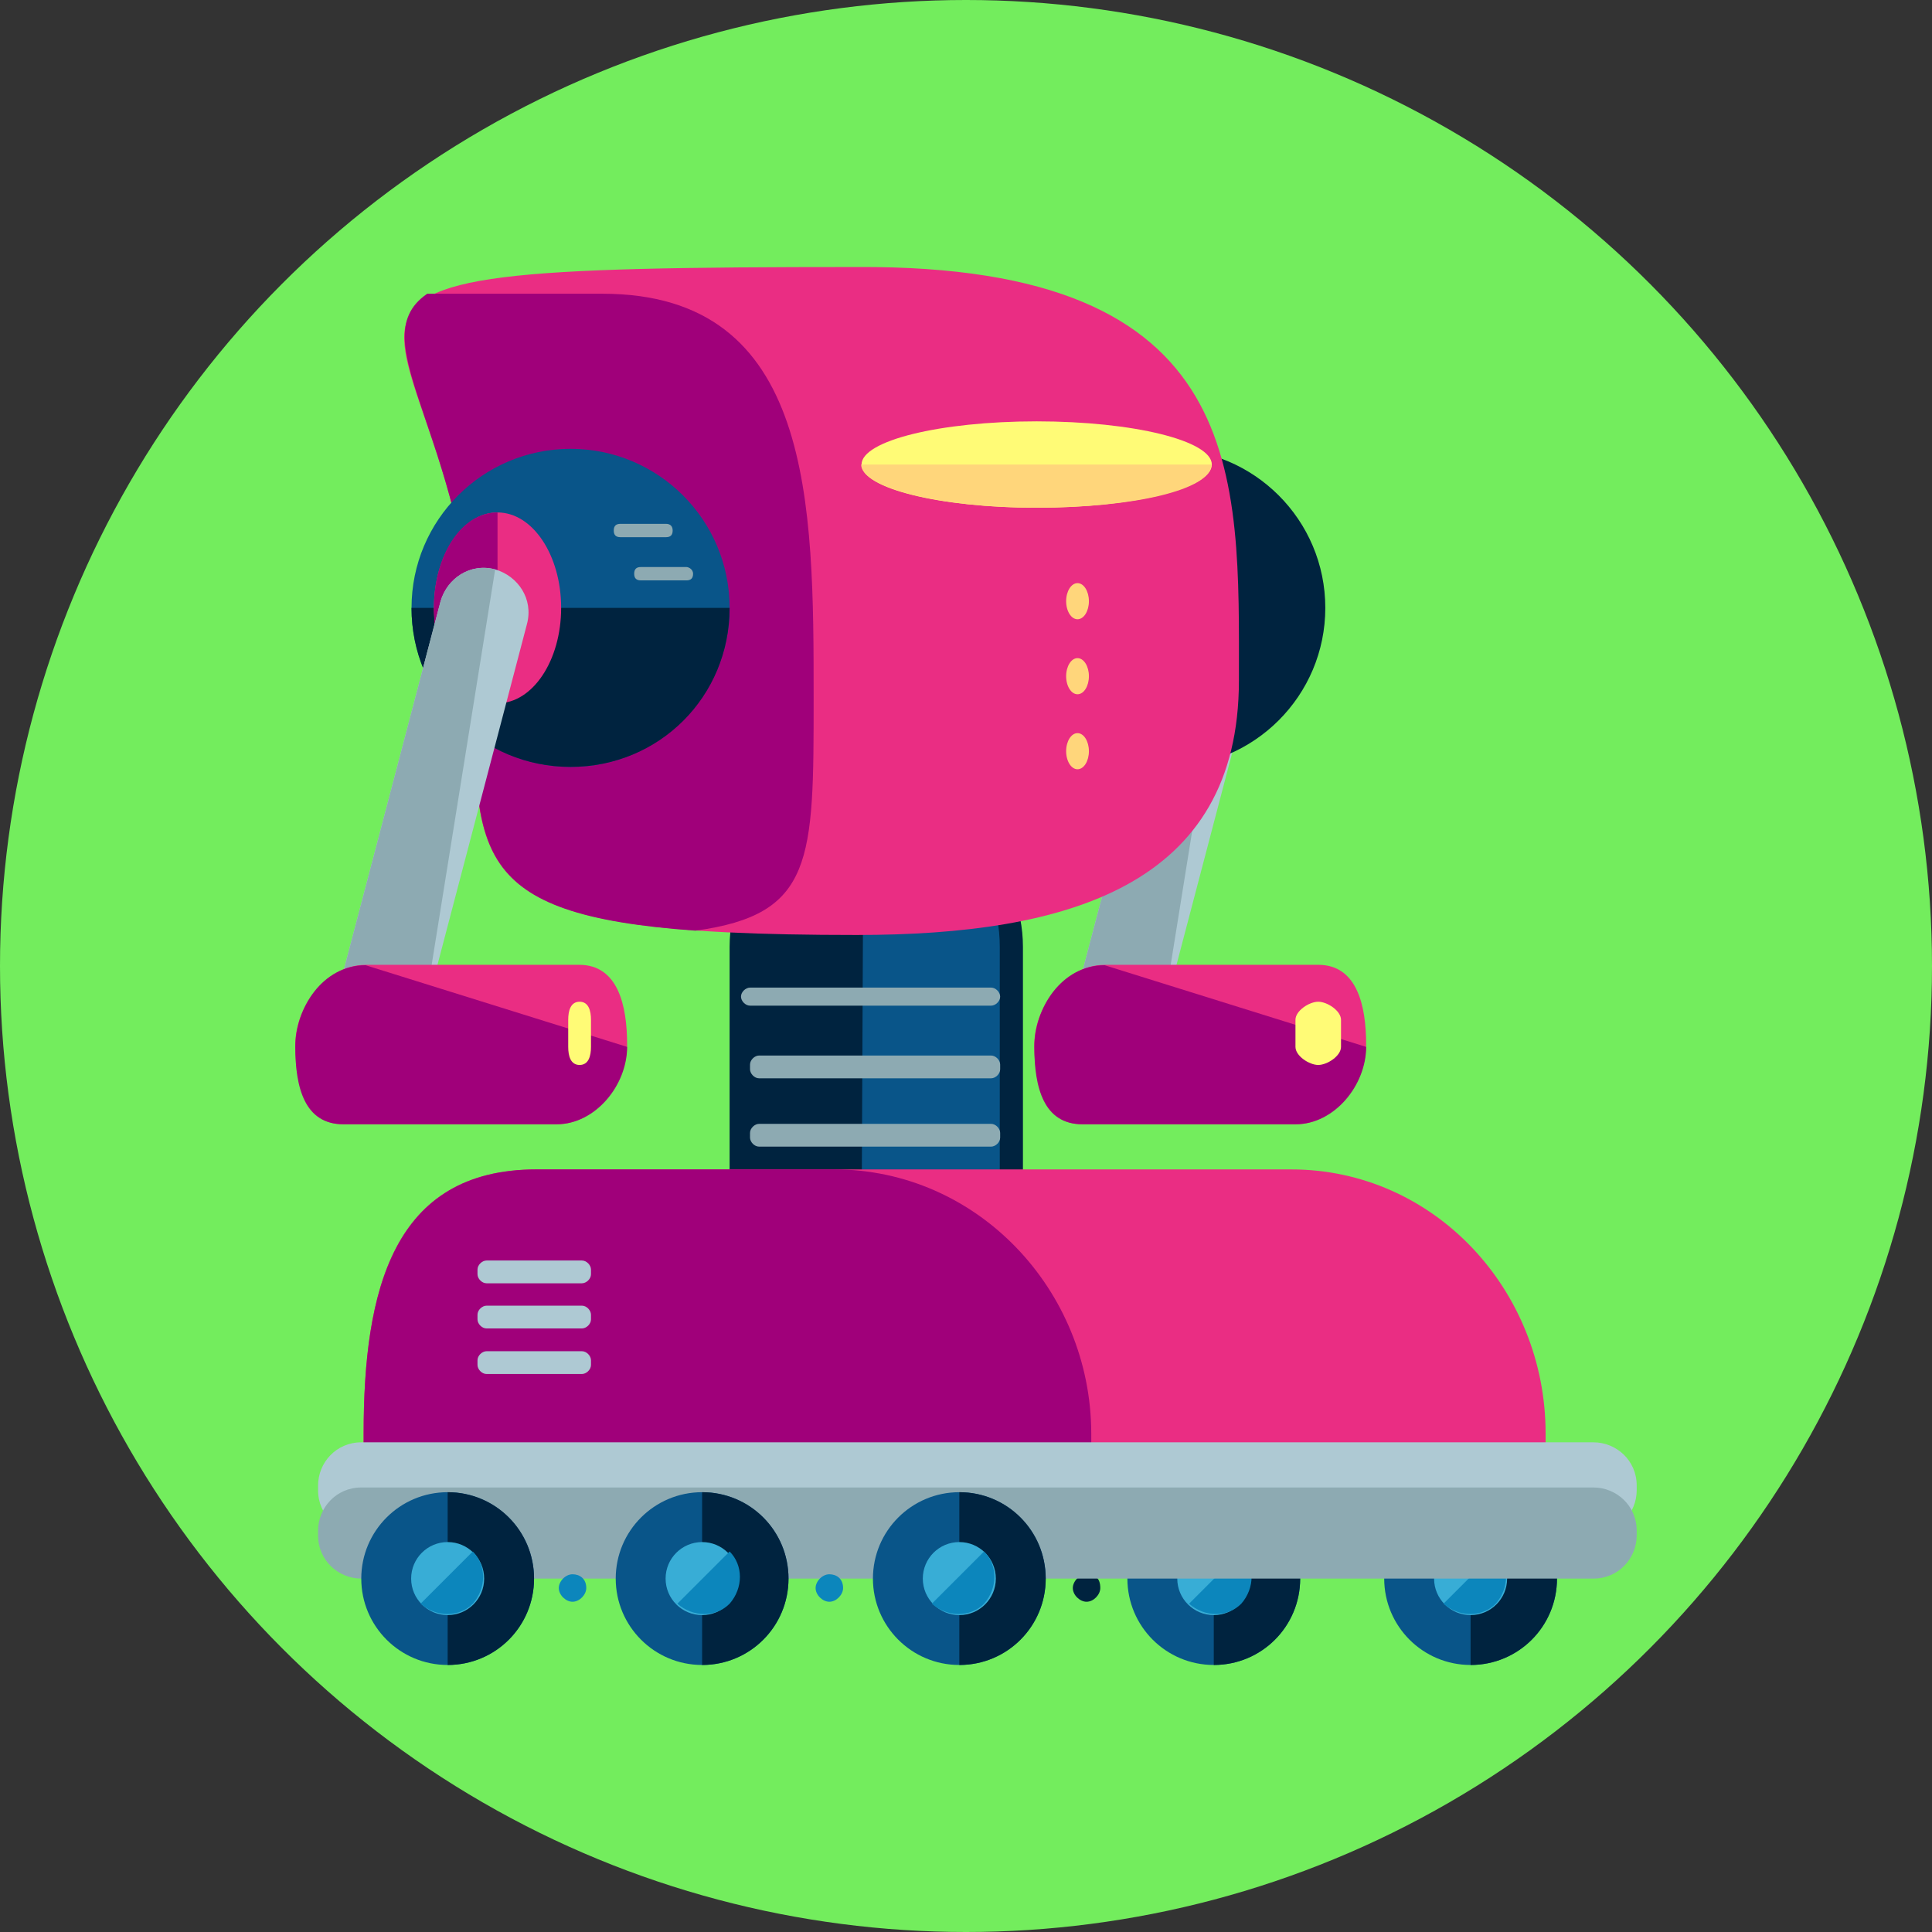 <?xml version="1.0" encoding="utf-8"?>
<!-- Generator: Adobe Illustrator 23.1.0, SVG Export Plug-In . SVG Version: 6.00 Build 0)  -->
<svg version="1.1" id="Layer_1" xmlns="http://www.w3.org/2000/svg" xmlns:xlink="http://www.w3.org/1999/xlink" x="0px" y="0px"
	 viewBox="0 0 492 492" style="enable-background:new 0 0 492 492;" xml:space="preserve">
<rect x="0" y="0" width="492" height="492" fill="#333333" stroke="none"/>
<style type="text/css">
	.st0{fill:#73ED5D;}
	.st1{fill:#AEC9D3;}
	.st2{fill:#8DAAB2;}
	.st3{fill:#EA2D83;}
	.st4{fill:#A0007A;}
	.st5{fill:#FFFB76;}
	.st6{fill:#00233F;}
	.st7{fill:#095589;}
	.st8{fill:#38ADD6;}
	.st9{fill:#0C86BC;}
	.st10{fill:#FFD67B;}
</style>
<circle class="st0" cx="246" cy="246" r="246"/>
<g>
	<path class="st1" d="M295.8,260.2c-1.7,5.8-7.5,9.8-13.9,8.1l0,0c-5.8-1.7-9.8-7.5-8.1-13.9l26.6-101.3c1.7-5.8,7.5-9.8,13.9-8.1
		l0,0c5.8,1.7,9.8,7.5,8.1,13.9L295.8,260.2z"/>
	<path class="st2" d="M295.8,260.2c-1.7,5.8-7.5,9.8-13.9,8.1l0,0c-5.8-1.7-9.8-7.5-8.1-13.9l26.6-101.3c1.7-5.8,7.5-9.8,13.9-8.1
		l0,0"/>
	<path class="st3" d="M347.9,266c0,9.8-8.1,20.3-17.9,20.3h-54.4c-9.8,0-12.2-10.4-12.2-20.3l0,0c0-9.8,8.1-20.3,17.9-20.3h54.4
		C345.6,245.7,347.9,256.1,347.9,266L347.9,266z"/>
	<path class="st4" d="M347.9,266.6L347.9,266.6c0,9.8-8.1,19.7-17.9,19.7h-54.4c-9.8,0-12.2-9.3-12.2-19.7l0,0
		c0-9.8,6.9-20.8,17.9-20.8"/>
	<path class="st5" d="M341.5,266.6c0,2.3-3.5,4.6-5.8,4.6l0,0c-2.3,0-5.8-2.3-5.8-4.6v-6.9c0-2.3,3.5-4.6,5.8-4.6l0,0
		c2.3,0,5.8,2.3,5.8,4.6V266.6z"/>
	<g>
		<circle class="st6" cx="297" cy="154.8" r="40.5"/>
		<path class="st6" d="M280.2,404.4c0,1.7-1.7,3.5-3.5,3.5l0,0c-1.7,0-3.5-1.7-3.5-3.5l0,0c0-1.7,1.7-3.5,3.5-3.5l0,0
			C279,400.9,280.2,402,280.2,404.4L280.2,404.4z"/>
	</g>
	<circle class="st7" cx="309.1" cy="402" r="22"/>
	<path class="st6" d="M309.1,380c12.2,0,22,9.8,22,22s-9.8,22-22,22"/>
	<circle class="st8" cx="309.1" cy="402" r="9.3"/>
	<path class="st9" d="M316.1,395.1c3.5,3.5,3.5,9.3,0,13.3c-3.5,3.5-9.3,3.5-13.3,0"/>
	<circle class="st7" cx="374.5" cy="402" r="22"/>
	<path class="st6" d="M374.5,380c12.2,0,22,9.8,22,22s-9.8,22-22,22"/>
	<circle class="st8" cx="374.5" cy="402" r="9.3"/>
	<path class="st9" d="M380.9,395.1c3.5,3.5,3.5,9.3,0,13.3c-3.5,3.5-9.3,3.5-13.3,0"/>
	<path class="st6" d="M260.5,302.5c0,20.3-16.2,35.9-35.9,35.9h-2.9c-20.3,0-35.9-16.2-35.9-35.9v-61.4c0-20.3,16.2-35.9,35.9-35.9
		h2.9c20.3,0,35.9,16.2,35.9,35.9V302.5z"/>
	<path class="st7" d="M219.9,205.2L219.9,205.2c20.3,0,34.7,16.2,34.7,35.9v60.8c0,20.3-15.6,35.9-35.3,35.9l0,0"/>
	<g>
		<path class="st3" d="M393.6,373.1V365c0-36.5-28.4-67.2-64.8-67.2H136.6c-36.5,0-44,30.7-44,67.2v8.1L393.6,373.1L393.6,373.1z"/>
		<path class="st3" d="M315.5,173.3c0,52.1-43.4,64.8-97.3,64.8c-100.2,0-97.3-13.3-97.3-64.8C120.9,74.9,41,68,218.2,68
			C318.4,67.4,315.5,121.2,315.5,173.3z"/>
	</g>
	<g>
		<path class="st4" d="M120.9,173.3c0,43.4-1.7,59.6,56.2,63.7c30.1-4.1,30.1-17.9,30.1-59.1c0-49.8,0-103.1-53.8-103.1
			c-17.4,0-31.8,0-44.6,0C90.8,87.1,120.9,113.1,120.9,173.3z"/>
		<path class="st4" d="M212.4,297.8h-75.8c-36.5,0-44,30.7-44,67.2v8.1h185.3V365C277.8,328.5,248.9,297.8,212.4,297.8z"/>
	</g>
	<path class="st1" d="M416.8,379.5c0,5.8-4.6,11-11,11H92c-5.8,0-11-4.6-11-11v-1.2c0-5.8,4.6-11,11-11h313.8c5.8,0,11,4.6,11,11
		V379.5L416.8,379.5z"/>
	<path class="st2" d="M416.8,391c0,5.8-4.6,11-11,11H92c-5.8,0-11-4.6-11-11v-1.2c0-5.8,4.6-11,11-11h313.8c5.8,0,11,4.6,11,11V391
		L416.8,391z"/>
	<circle class="st7" cx="114" cy="402" r="22"/>
	<path class="st6" d="M114,380c12.2,0,22,9.8,22,22s-9.8,22-22,22"/>
	<circle class="st8" cx="114" cy="402" r="9.3"/>
	<path class="st9" d="M120.4,395.1c3.5,3.5,3.5,9.3,0,13.3c-3.5,3.5-9.3,3.5-13.3,0"/>
	<circle class="st7" cx="178.8" cy="402" r="22"/>
	<path class="st6" d="M178.8,380c12.2,0,22,9.8,22,22s-9.8,22-22,22"/>
	<circle class="st8" cx="178.8" cy="402" r="9.3"/>
	<path class="st9" d="M185.8,395.1c3.5,3.5,3.5,9.3,0,13.3c-3.5,3.5-9.3,3.5-13.3,0"/>
	<circle class="st7" cx="244.3" cy="402" r="22"/>
	<path class="st6" d="M244.3,380c12.2,0,22,9.8,22,22s-9.8,22-22,22"/>
	<circle class="st8" cx="244.3" cy="402" r="9.3"/>
	<g>
		<path class="st9" d="M250.6,395.1c3.5,3.5,3.5,9.3,0,13.3c-3.5,3.5-9.3,3.5-13.3,0"/>
		<path class="st9" d="M149.3,404.4c0,1.7-1.7,3.5-3.5,3.5l0,0c-1.7,0-3.5-1.7-3.5-3.5l0,0c0-1.7,1.7-3.5,3.5-3.5l0,0
			C147.6,400.9,149.3,402,149.3,404.4L149.3,404.4z"/>
		<path class="st9" d="M214.7,404.4c0,1.7-1.7,3.5-3.5,3.5l0,0c-1.7,0-3.5-1.7-3.5-3.5l0,0c0-1.7,1.7-3.5,3.5-3.5l0,0
			C213,400.9,214.7,402,214.7,404.4L214.7,404.4z"/>
	</g>
	<circle class="st7" cx="145.3" cy="154.8" r="40.5"/>
	<path class="st6" d="M185.8,154.8c0,22.6-17.9,40.5-40.5,40.5s-40.5-17.9-40.5-40.5"/>
	<ellipse class="st3" cx="126.7" cy="154.8" rx="16.2" ry="24.3"/>
	<path class="st4" d="M126.7,179.1c-8.7,0-16.2-11-16.2-24.3c0-13.3,6.9-24.3,16.2-24.3"/>
	<path class="st1" d="M107.6,260.2c-1.7,5.8-7.5,9.8-13.9,8.1l0,0c-5.8-1.7-9.8-7.5-8.1-13.9l26.6-101.3c1.7-5.8,7.5-9.8,13.9-8.1
		l0,0c5.8,1.7,9.8,7.5,8.1,13.9L107.6,260.2z"/>
	<path class="st2" d="M107.6,260.2c-1.7,5.8-7.5,9.8-13.9,8.1l0,0c-5.8-1.7-9.8-7.5-8.1-13.9l26.6-101.3c1.7-5.8,7.5-9.8,13.9-8.1
		l0,0"/>
	<path class="st3" d="M159.7,266c0,9.8-8.1,20.3-17.9,20.3H87.4c-9.8,0-12.2-10.4-12.2-20.3l0,0c0-9.8,8.1-20.3,17.9-20.3h54.4
		C157.4,245.7,159.7,256.1,159.7,266L159.7,266z"/>
	<path class="st4" d="M159.7,266.6L159.7,266.6c0,9.8-8.1,19.7-17.9,19.7H87.4c-9.8,0-12.2-9.3-12.2-19.7l0,0
		c0-9.8,6.9-20.8,17.9-20.8"/>
	<path class="st5" d="M150.5,266.6c0,2.3-0.6,4.6-2.9,4.6l0,0c-2.3,0-2.9-2.3-2.9-4.6v-6.9c0-2.3,0.6-4.6,2.9-4.6l0,0
		c2.3,0,2.9,2.3,2.9,4.6V266.6z"/>
	<g>
		<path class="st2" d="M176.5,146.1c0,1.2-0.6,1.7-1.7,1.7h-11.6c-1.2,0-1.7-0.6-1.7-1.7l0,0c0-1.2,0.6-1.7,1.7-1.7h11.6
			C175.4,144.4,176.5,145,176.5,146.1L176.5,146.1z"/>
		<path class="st2" d="M171.3,135.1c0,1.2-0.6,1.7-1.7,1.7H158c-1.2,0-1.7-0.6-1.7-1.7l0,0c0-1.2,0.6-1.7,1.7-1.7h11.6
			C170.7,133.4,171.3,134,171.3,135.1L171.3,135.1z"/>
	</g>
	<g>
		<path class="st1" d="M150.5,324.5c0,1.2-1.2,2.3-2.3,2.3h-24.3c-1.2,0-2.3-1.2-2.3-2.3v-1.2c0-1.2,1.2-2.3,2.3-2.3h24.3
			c1.2,0,2.3,1.2,2.3,2.3V324.5z"/>
		<path class="st1" d="M150.5,336c0,1.2-1.2,2.3-2.3,2.3h-24.3c-1.2,0-2.3-1.2-2.3-2.3v-1.2c0-1.2,1.2-2.3,2.3-2.3h24.3
			c1.2,0,2.3,1.2,2.3,2.3V336z"/>
		<path class="st1" d="M150.5,347.6c0,1.2-1.2,2.3-2.3,2.3h-24.3c-1.2,0-2.3-1.2-2.3-2.3v-1.2c0-1.2,1.2-2.3,2.3-2.3h24.3
			c1.2,0,2.3,1.2,2.3,2.3V347.6z"/>
	</g>
	<g>
		<path class="st2" d="M191,256.1c-1.2,0-2.3-1.2-2.3-2.3l0,0c0-1.2,1.2-2.3,2.3-2.3h61.4c1.2,0,2.3,1.2,2.3,2.3l0,0
			c0,1.2-1.2,2.3-2.3,2.3"/>
		<path class="st2" d="M254.7,272.3c0,1.2-1.2,2.3-2.3,2.3h-59.1c-1.2,0-2.3-1.2-2.3-2.3v-1.2c0-1.2,1.2-2.3,2.3-2.3h59.1
			c1.2,0,2.3,1.2,2.3,2.3L254.7,272.3L254.7,272.3z"/>
		<path class="st2" d="M254.7,289.7c0,1.2-1.2,2.3-2.3,2.3h-59.1c-1.2,0-2.3-1.2-2.3-2.3v-1.2c0-1.2,1.2-2.3,2.3-2.3h59.1
			c1.2,0,2.3,1.2,2.3,2.3L254.7,289.7L254.7,289.7z"/>
	</g>
	<ellipse class="st5" cx="264" cy="118.3" rx="44.6" ry="11"/>
	<g>
		<path class="st10" d="M308.5,118.3c0,6.4-19.7,11-44.6,11s-44.6-5.2-44.6-11"/>
		<ellipse class="st10" cx="274.4" cy="153.1" rx="2.9" ry="4.6"/>
		<ellipse class="st10" cx="274.4" cy="172.2" rx="2.9" ry="4.6"/>
		<ellipse class="st10" cx="274.4" cy="191.3" rx="2.9" ry="4.6"/>
	</g>
</g>
</svg>
